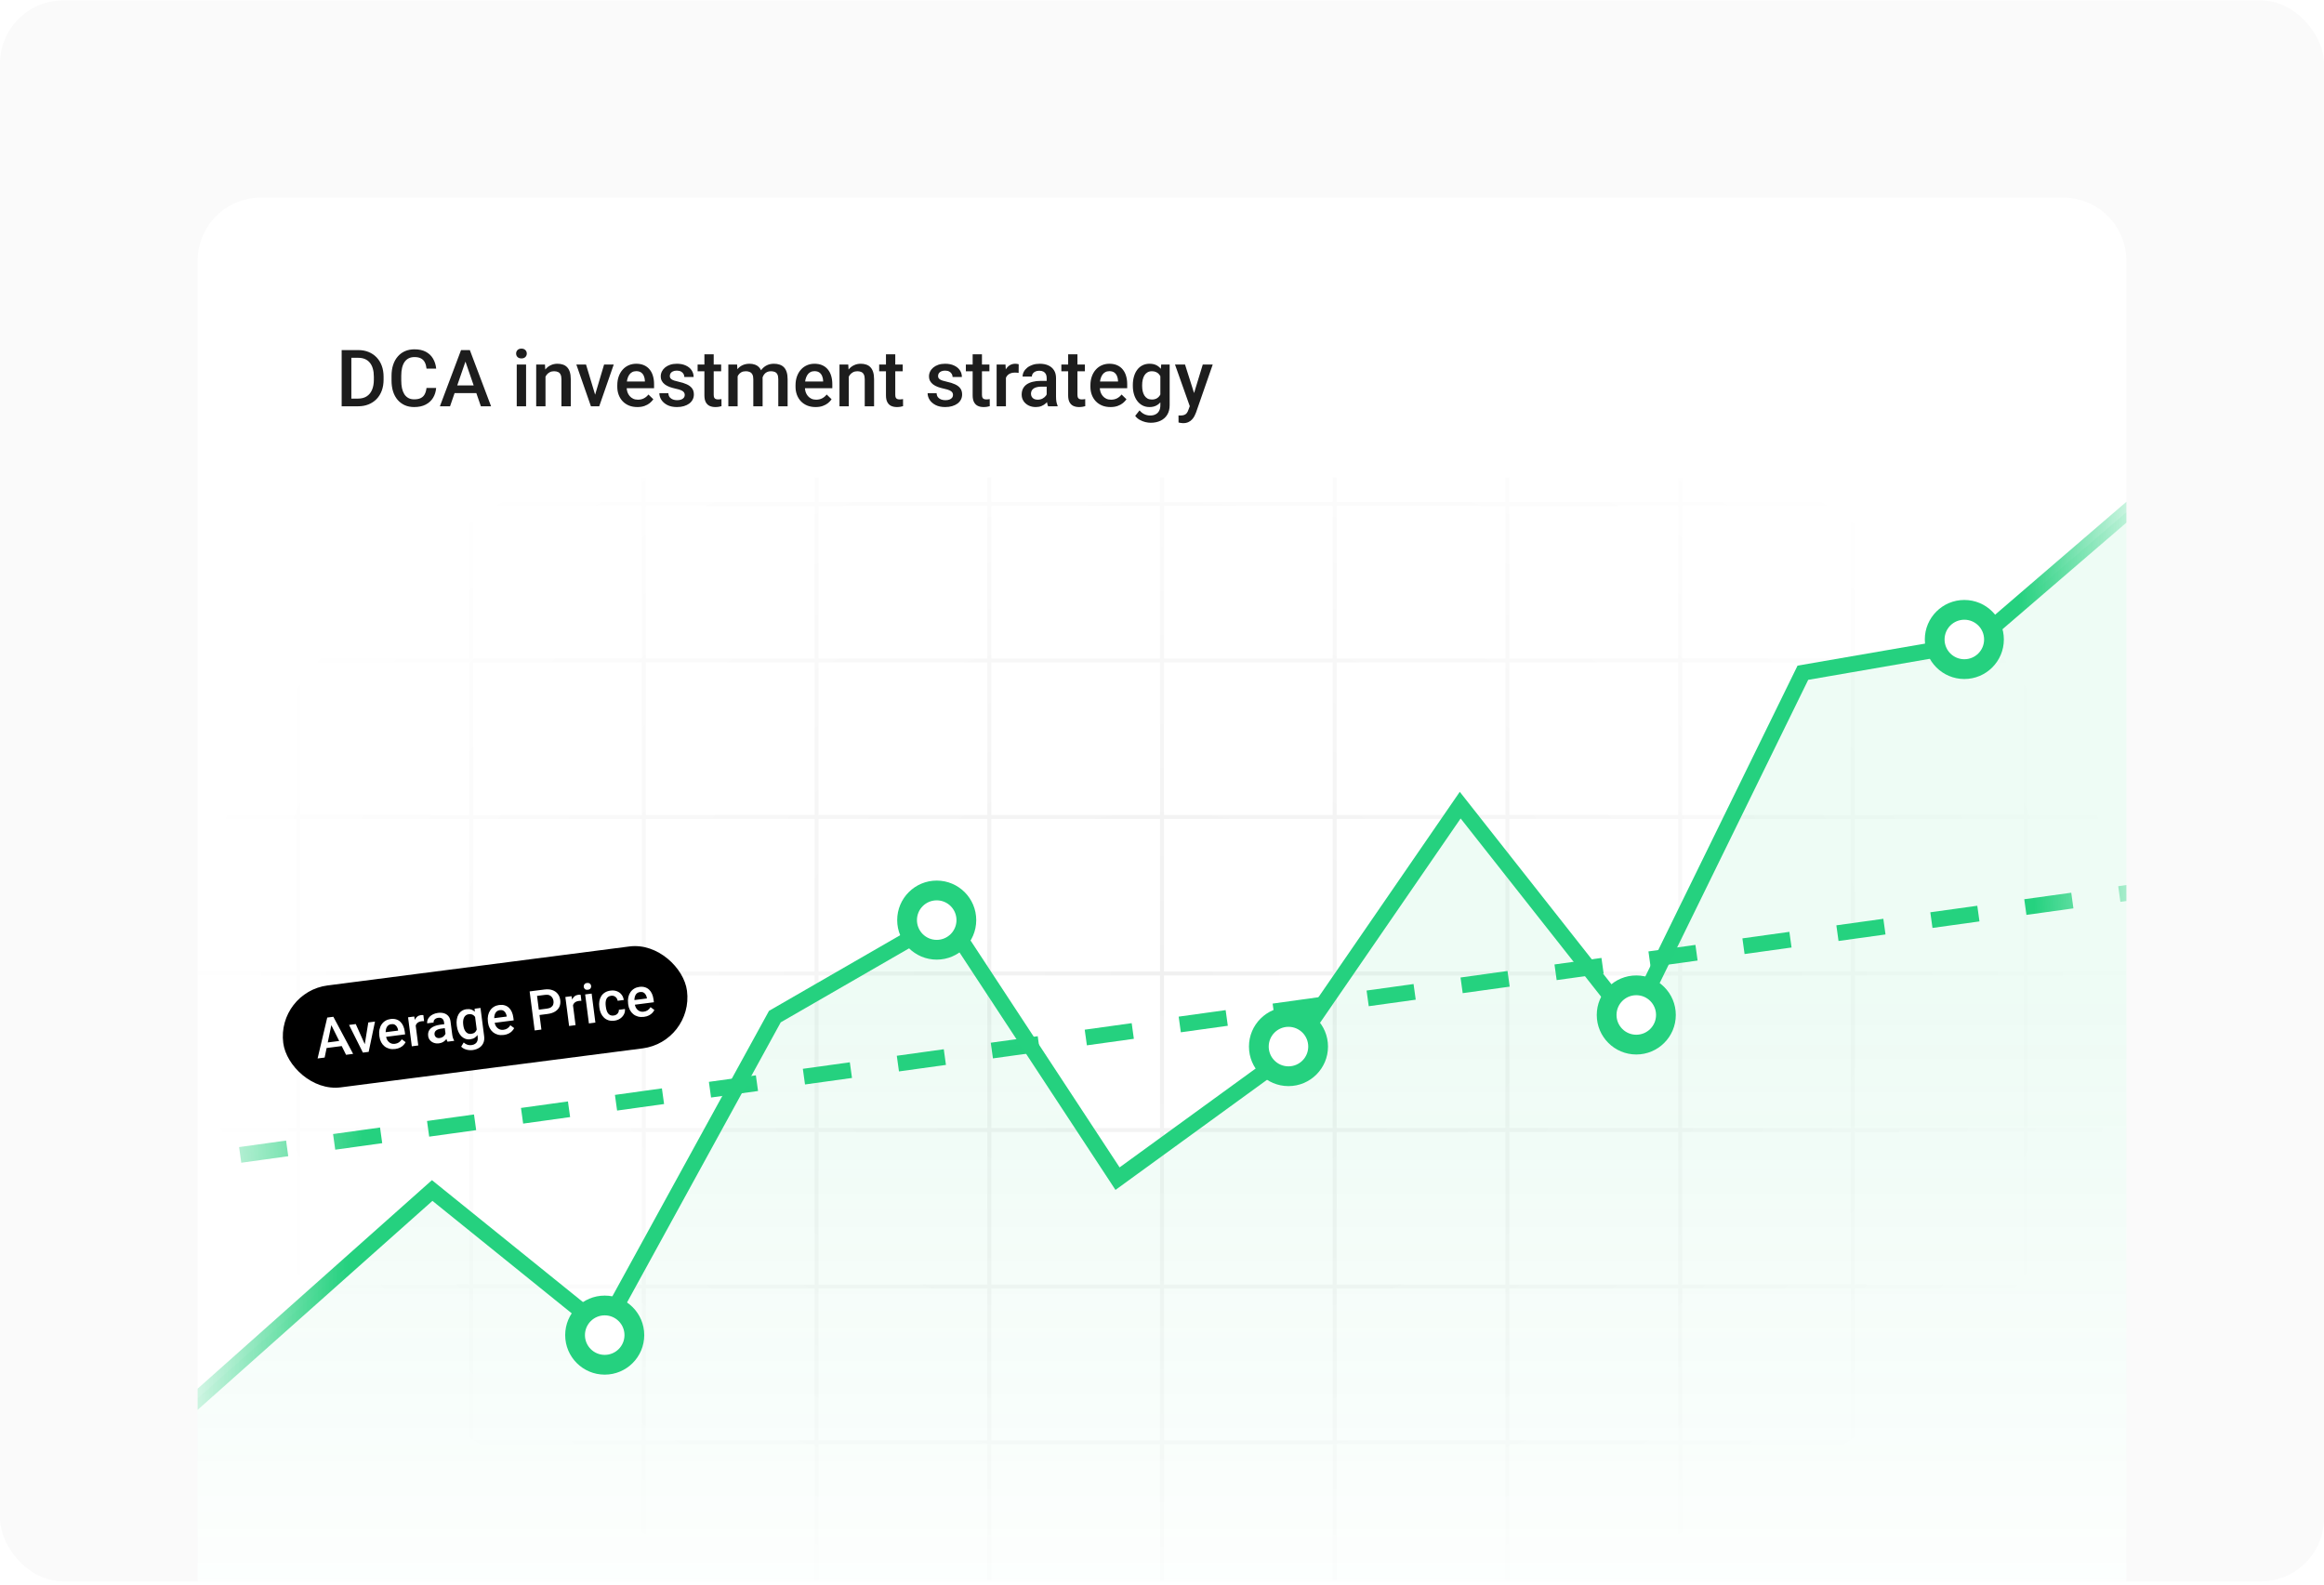 <svg width="588" height="401" viewBox="0 0 588 401" fill="none" xmlns="http://www.w3.org/2000/svg">
<g clip-path="url(#clip0_447_32665)">
<rect y="0.104" width="588" height="400" rx="16" fill="#1D1D1D" fill-opacity="0.02"/>
<g filter="url(#filter0_d_447_32665)">
<path d="M50 66C50 57.163 57.163 50 66 50H522C530.837 50 538 57.163 538 66V400H50V66Z" fill="white"/>
</g>
<g clip-path="url(#clip1_447_32665)">
<g clip-path="url(#clip2_447_32665)">
<path fill-rule="evenodd" clip-rule="evenodd" d="M75.5 440C75.224 440 75 439.776 75 439.5V403.4H4.5C4.224 403.4 4 403.177 4 402.9C4 402.624 4.224 402.4 4.5 402.4H75V365.4H4.5C4.224 365.4 4 365.177 4 364.9C4 364.624 4.224 364.4 4.5 364.4H75V326H4.5C4.224 326 4 325.776 4 325.5C4 325.224 4.224 325 4.5 325H75L75 286.4H4.5C4.224 286.4 4 286.177 4 285.9C4 285.624 4.224 285.4 4.5 285.4H75V246.8H4.5C4.224 246.8 4 246.576 4 246.3C4 246.024 4.224 245.8 4.5 245.8H75V207.2H4.5C4.224 207.2 4 206.976 4 206.7C4 206.424 4.224 206.2 4.5 206.2H75V167.6H4.5C4.224 167.6 4 167.376 4 167.1C4 166.823 4.224 166.6 4.5 166.6H75V128H4.5C4.224 128 4 127.776 4 127.5C4 127.224 4.224 127 4.5 127H75L75 1.5C75 1.224 75.224 1 75.5 1C75.776 1 76 1.224 76 1.5L76 127H118.699L118.699 1.5C118.699 1.224 118.923 1 119.199 1C119.475 1 119.699 1.224 119.699 1.5L119.699 127H162.4V1.5C162.4 1.224 162.624 1 162.9 1C163.177 1 163.4 1.224 163.4 1.5V127H206.1V1.5C206.1 1.224 206.323 1 206.6 1C206.876 1 207.1 1.224 207.1 1.5V127H249.801V1.5C249.801 1.224 250.025 1 250.301 1C250.577 1 250.801 1.224 250.801 1.5V127H293.5V1.5C293.5 1.224 293.724 1 294 1C294.276 1 294.5 1.224 294.5 1.5V127H337.199V1.5C337.199 1.224 337.423 1 337.699 1C337.975 1 338.199 1.224 338.199 1.5V127H380.9V1.5C380.9 1.224 381.124 1 381.4 1C381.677 1 381.9 1.224 381.9 1.5V127H424.6V1.5C424.6 1.224 424.823 1 425.1 1C425.376 1 425.6 1.224 425.6 1.5V127H468.301V1.5C468.301 1.224 468.525 1 468.801 1C469.077 1 469.301 1.224 469.301 1.5V127H512V1.5C512 1.224 512.224 1 512.5 1C512.776 1 513 1.224 513 1.5V127H583.5C583.776 127 584 127.224 584 127.5C584 127.776 583.776 128 583.5 128H513V166.6H583.5C583.776 166.6 584 166.823 584 167.1C584 167.376 583.776 167.6 583.5 167.6H513V206.2H583.5C583.776 206.2 584 206.424 584 206.7C584 206.976 583.776 207.2 583.5 207.2H513V245.8H583.5C583.776 245.8 584 246.024 584 246.3C584 246.576 583.776 246.8 583.5 246.8H513V285.4H583.5C583.776 285.4 584 285.624 584 285.9C584 286.177 583.776 286.4 583.5 286.4H513V325H583.5C583.776 325 584 325.224 584 325.5C584 325.776 583.776 326 583.5 326H513V364.4H583.5C583.776 364.4 584 364.624 584 364.9C584 365.177 583.776 365.4 583.5 365.4H513V402.4H583.5C583.776 402.4 584 402.624 584 402.9C584 403.177 583.776 403.4 583.5 403.4H513V439.5C513 439.776 512.776 440 512.5 440C512.224 440 512 439.776 512 439.5V403.4H469.301V439.5C469.301 439.776 469.077 440 468.801 440C468.525 440 468.301 439.776 468.301 439.5V403.4H425.6V439.5C425.6 439.776 425.376 440 425.1 440C424.823 440 424.6 439.776 424.6 439.5V403.4H381.9V439.5C381.9 439.776 381.677 440 381.4 440C381.124 440 380.9 439.776 380.9 439.5V403.4H338.199V439.5C338.199 439.776 337.975 440 337.699 440C337.423 440 337.199 439.776 337.199 439.5V403.4H294.5V439.5C294.5 439.776 294.276 440 294 440C293.724 440 293.5 439.776 293.5 439.5V403.4H250.801V439.5C250.801 439.776 250.577 440 250.301 440C250.025 440 249.801 439.776 249.801 439.5V403.4H207.1V439.5C207.1 439.776 206.876 440 206.6 440C206.323 440 206.1 439.776 206.1 439.5V403.4H163.4V439.5C163.4 439.776 163.177 440 162.9 440C162.624 440 162.4 439.776 162.4 439.5V403.4H119.699V439.5C119.699 439.776 119.475 440 119.199 440C118.923 440 118.699 439.776 118.699 439.5V403.4H76V439.5C76 439.776 75.776 440 75.5 440ZM76 402.4H118.699V365.4H76V402.4ZM119.699 402.4H162.4V365.4H119.699V402.4ZM163.4 402.4H206.1V365.4H163.4V402.4ZM207.1 402.4H249.801V365.4H207.1V402.4ZM250.801 402.4H293.5V365.4H250.801V402.4ZM294.5 402.4H337.199V365.4H294.5V402.4ZM338.199 402.4H380.9V365.4H338.199V402.4ZM381.9 402.4H424.6V365.4H381.9V402.4ZM425.6 402.4H468.301V365.4H425.6V402.4ZM469.301 402.4H512V365.4H469.301V402.4ZM512 326V364.4H469.301V326H512ZM468.301 326V364.4H425.6V326H468.301ZM424.6 326V364.4H381.9V326H424.6ZM380.9 326V364.4H338.199V326H380.9ZM337.199 326V364.4H294.5V326H337.199ZM293.5 326V364.4H250.801V326H293.5ZM249.801 326V364.4H207.1V326H249.801ZM206.1 326V364.4H163.4V326H206.1ZM162.4 326V364.4H119.699V326H162.4ZM118.699 326V364.4H76V326H118.699ZM76 325H118.699L118.699 286.4H76L76 325ZM119.699 325H162.4V286.4H119.699L119.699 325ZM163.4 325H206.1V286.4H163.4V325ZM207.1 325H249.801V286.4H207.1V325ZM250.801 325H293.5V286.4H250.801V325ZM294.5 325H337.199V286.4H294.5V325ZM338.199 325H380.9V286.4H338.199V325ZM381.9 325H424.6V286.4H381.9V325ZM425.6 325H468.301V286.4H425.6V325ZM469.301 325H512V286.4H469.301V325ZM512 246.8V285.4H469.301V246.8H512ZM468.301 246.8V285.4H425.6V246.8H468.301ZM424.6 246.8V285.4H381.9V246.8H424.6ZM380.9 246.8V285.4H338.199V246.8H380.9ZM337.199 246.8V285.4H294.5V246.8H337.199ZM293.5 246.8V285.4H250.801V246.8H293.5ZM249.801 246.8V285.4H207.1V246.8H249.801ZM206.1 246.8V285.4H163.4V246.8H206.1ZM162.4 246.8V285.4H119.699V246.8H162.4ZM118.699 246.8V285.4H76V246.8H118.699ZM76 245.8H118.699V207.2H76V245.8ZM119.699 245.8H162.4V207.2H119.699V245.8ZM163.4 245.8H206.1V207.2H163.4V245.8ZM207.1 245.8H249.801V207.2H207.1V245.8ZM250.801 245.8H293.5V207.2H250.801V245.8ZM294.5 245.8H337.199V207.2H294.5V245.8ZM338.199 245.8H380.9V207.2H338.199V245.8ZM381.9 245.8H424.6V207.2H381.9V245.8ZM425.6 245.8H468.301V207.2H425.6V245.8ZM469.301 245.8H512V207.2H469.301V245.8ZM512 167.6V206.2H469.301V167.6H512ZM468.301 167.6V206.2H425.6V167.6H468.301ZM424.6 167.6V206.2H381.9V167.6H424.6ZM380.9 167.6V206.2H338.199V167.6H380.9ZM337.199 167.6V206.2H294.5V167.6H337.199ZM293.5 167.6V206.2H250.801V167.6H293.5ZM249.801 167.6V206.2H207.1V167.6H249.801ZM206.1 167.6V206.2H163.4V167.6H206.1ZM162.4 167.6V206.2H119.699V167.6H162.4ZM118.699 167.6V206.2H76V167.6H118.699ZM76 166.6H118.699V128H76V166.6ZM119.699 166.6H162.4V128H119.699V166.6ZM163.4 166.6H206.1V128H163.4V166.6ZM207.1 166.6H249.801V128H207.1V166.6ZM250.801 166.6H293.5V128H250.801V166.6ZM294.5 166.6H337.199V128H294.5V166.6ZM338.199 166.6H380.9V128H338.199V166.6ZM381.9 166.6H424.6V128H381.9V166.6ZM425.6 166.6H468.301V128H425.6V166.6ZM469.301 166.6H512V128H469.301V166.6Z" fill="url(#paint0_radial_447_32665)"/>
</g>
<path d="M37 295.5L552 224" stroke="url(#paint1_linear_447_32665)" stroke-width="4" stroke-dasharray="12 12"/>
<path d="M109.349 301.207L38.5 364V400H548V121L499.499 162.707L456.149 170.207L412.799 258.707L369.449 203.707L326.099 266.707L282.749 298.207L239.399 232.207L196.049 257.207L152.699 336.207L109.349 301.207Z" fill="url(#paint2_linear_447_32665)"/>
<path d="M33.5 368.707L109.35 301.207L152.7 336.207L196.05 257.207L239.4 232.207L282.75 298.207L326.1 266.707L369.45 203.707L412.8 258.707L456.15 170.207L499.5 162.707L548 121" stroke="url(#paint3_linear_447_32665)" stroke-width="4"/>
<circle cx="153" cy="337.793" r="10" fill="#25D17F"/>
<circle cx="153" cy="337.793" r="5" fill="white"/>
<circle cx="237" cy="232.793" r="10" fill="#25D17F"/>
<circle cx="237" cy="232.793" r="5" fill="white"/>
<circle cx="326" cy="264.793" r="10" fill="#25D17F"/>
<circle cx="326" cy="264.793" r="5" fill="white"/>
<circle cx="414" cy="256.793" r="10" fill="#25D17F"/>
<circle cx="414" cy="256.793" r="5" fill="white"/>
<circle cx="497" cy="161.793" r="10" fill="#25D17F"/>
<circle cx="497" cy="161.793" r="5" fill="white"/>
<rect x="70" y="250.987" width="103" height="26" rx="13" transform="rotate(-7.36 70 250.987)" fill="black"/>
<path d="M83.983 258.632L82.139 267.569L80.356 267.799L82.796 257.448L83.935 257.301L83.983 258.632ZM87.556 266.869L83.495 258.695L83.196 257.397L84.342 257.249L89.346 266.638L87.556 266.869ZM86.941 263.227L87.115 264.576L81.746 265.27L81.571 263.92L86.941 263.227ZM92.168 264.957L93.185 258.684L94.879 258.466L93.278 266.13L92.22 266.267L92.168 264.957ZM90.012 259.094L92.626 264.926L92.878 266.182L91.82 266.319L88.31 259.314L90.012 259.094ZM99.994 265.401C99.451 265.471 98.95 265.446 98.488 265.326C98.031 265.202 97.628 264.999 97.279 264.717C96.935 264.436 96.653 264.088 96.435 263.675C96.216 263.263 96.074 262.805 96.009 262.304L95.974 262.032C95.9 261.458 95.917 260.928 96.024 260.441C96.131 259.954 96.312 259.526 96.568 259.157C96.823 258.784 97.143 258.483 97.527 258.255C97.911 258.026 98.34 257.881 98.814 257.819C99.339 257.752 99.809 257.781 100.225 257.906C100.641 258.032 100.998 258.238 101.298 258.526C101.601 258.808 101.844 259.161 102.027 259.583C102.215 260.004 102.343 260.479 102.411 261.008L102.501 261.706L96.833 262.438L96.682 261.266L100.736 260.742L100.719 260.613C100.672 260.32 100.578 260.052 100.436 259.809C100.299 259.565 100.112 259.377 99.874 259.247C99.637 259.117 99.338 259.075 98.976 259.122C98.705 259.157 98.471 259.247 98.273 259.392C98.08 259.532 97.927 259.719 97.815 259.954C97.703 260.189 97.628 260.465 97.591 260.783C97.558 261.095 97.566 261.441 97.615 261.82L97.65 262.092C97.692 262.413 97.773 262.705 97.894 262.97C98.02 263.229 98.182 263.45 98.38 263.631C98.578 263.812 98.806 263.946 99.066 264.032C99.324 264.113 99.609 264.134 99.921 264.094C100.315 264.043 100.655 263.918 100.942 263.721C101.228 263.523 101.466 263.264 101.655 262.946L102.624 263.669C102.495 263.92 102.318 264.168 102.092 264.413C101.866 264.653 101.578 264.863 101.229 265.041C100.885 265.219 100.473 265.339 99.994 265.401ZM105.06 258.57L105.827 264.509L104.193 264.72L103.246 257.385L104.805 257.184L105.06 258.57ZM107.117 256.837L107.3 258.357C107.198 258.352 107.088 258.352 106.969 258.358C106.855 258.364 106.742 258.374 106.629 258.389C106.348 258.425 106.107 258.497 105.905 258.606C105.703 258.71 105.539 258.846 105.414 259.014C105.292 259.177 105.206 259.367 105.156 259.585C105.106 259.803 105.091 260.041 105.111 260.301L104.742 260.376C104.682 259.915 104.672 259.482 104.712 259.077C104.751 258.672 104.842 258.309 104.985 257.987C105.131 257.665 105.332 257.403 105.586 257.2C105.844 256.996 106.157 256.871 106.523 256.824C106.622 256.811 106.73 256.806 106.845 256.81C106.965 256.813 107.056 256.822 107.117 256.837ZM112.796 262.113L112.344 258.615C112.311 258.353 112.234 258.133 112.114 257.956C111.995 257.778 111.831 257.65 111.624 257.571C111.42 257.492 111.174 257.471 110.885 257.508C110.618 257.542 110.393 257.617 110.211 257.733C110.028 257.848 109.892 257.99 109.804 258.158C109.715 258.325 109.683 258.506 109.709 258.701L108.081 258.911C108.044 258.622 108.078 258.332 108.183 258.043C108.288 257.754 108.46 257.486 108.7 257.239C108.939 256.992 109.236 256.783 109.591 256.614C109.946 256.444 110.353 256.329 110.814 256.269C111.366 256.198 111.866 256.228 112.315 256.358C112.768 256.488 113.141 256.725 113.434 257.068C113.73 257.407 113.914 257.856 113.987 258.417L114.408 261.678C114.451 262.012 114.513 262.31 114.592 262.571C114.676 262.826 114.775 263.046 114.891 263.228L114.905 263.337L113.23 263.553C113.131 263.387 113.041 263.171 112.961 262.906C112.884 262.635 112.83 262.371 112.796 262.113ZM112.647 259.093L112.791 260.101L111.618 260.253C111.316 260.292 111.053 260.356 110.83 260.444C110.606 260.528 110.425 260.635 110.285 260.763C110.145 260.891 110.047 261.037 109.99 261.201C109.933 261.364 109.917 261.543 109.942 261.738C109.967 261.932 110.036 262.105 110.147 262.256C110.258 262.402 110.405 262.51 110.589 262.578C110.776 262.645 110.995 262.663 111.243 262.631C111.578 262.588 111.861 262.482 112.092 262.315C112.327 262.142 112.504 261.947 112.623 261.729C112.741 261.507 112.793 261.305 112.779 261.123L113.401 261.78C113.371 261.973 113.304 262.183 113.2 262.413C113.097 262.642 112.951 262.868 112.764 263.09C112.58 263.306 112.35 263.495 112.072 263.655C111.798 263.814 111.472 263.918 111.092 263.967C110.613 264.029 110.173 263.989 109.774 263.848C109.374 263.702 109.046 263.48 108.792 263.182C108.537 262.88 108.382 262.52 108.329 262.105C108.278 261.716 108.306 261.363 108.412 261.046C108.522 260.724 108.707 260.443 108.965 260.203C109.228 259.962 109.561 259.763 109.963 259.605C110.365 259.443 110.833 259.327 111.366 259.259L112.647 259.093ZM120.086 255.21L121.571 255.018L122.492 262.15C122.577 262.81 122.51 263.388 122.289 263.886C122.068 264.383 121.723 264.784 121.252 265.088C120.782 265.397 120.217 265.594 119.557 265.679C119.277 265.715 118.959 265.715 118.605 265.678C118.256 265.64 117.909 265.552 117.565 265.413C117.226 265.277 116.931 265.079 116.681 264.817L117.323 263.755C117.626 264.033 117.944 264.224 118.279 264.328C118.614 264.432 118.956 264.461 119.304 264.416C119.679 264.368 119.989 264.256 120.233 264.082C120.482 263.912 120.662 263.685 120.772 263.399C120.882 263.114 120.912 262.779 120.863 262.395L120.152 256.89L120.086 255.21ZM115.587 259.602L115.569 259.46C115.497 258.904 115.5 258.389 115.576 257.915C115.652 257.437 115.796 257.016 116.006 256.653C116.216 256.286 116.49 255.991 116.829 255.768C117.167 255.541 117.565 255.397 118.021 255.339C118.496 255.277 118.911 255.311 119.268 255.439C119.629 255.567 119.943 255.777 120.211 256.069C120.478 256.356 120.703 256.713 120.887 257.14C121.075 257.561 121.235 258.037 121.368 258.566L121.426 259.021C121.435 259.552 121.398 260.044 121.314 260.496C121.229 260.948 121.093 261.347 120.903 261.694C120.713 262.04 120.46 262.321 120.143 262.536C119.831 262.751 119.447 262.888 118.99 262.947C118.543 263.005 118.126 262.964 117.741 262.826C117.36 262.687 117.019 262.466 116.718 262.165C116.422 261.863 116.177 261.495 115.983 261.061C115.788 260.622 115.656 260.136 115.587 259.602ZM117.203 259.249L117.221 259.391C117.264 259.726 117.336 260.034 117.437 260.315C117.542 260.595 117.677 260.837 117.841 261.041C118.009 261.24 118.208 261.389 118.436 261.488C118.669 261.582 118.932 261.61 119.226 261.572C119.61 261.523 119.914 261.401 120.137 261.207C120.365 261.012 120.526 260.768 120.622 260.475C120.721 260.178 120.776 259.854 120.785 259.503L120.627 258.276C120.565 258.013 120.477 257.772 120.361 257.552C120.25 257.332 120.113 257.145 119.951 256.992C119.788 256.833 119.594 256.721 119.37 256.653C119.144 256.581 118.887 256.564 118.598 256.601C118.304 256.639 118.057 256.735 117.856 256.89C117.656 257.045 117.5 257.242 117.388 257.481C117.281 257.72 117.213 257.991 117.183 258.294C117.153 258.596 117.16 258.915 117.203 259.249ZM127.465 261.852C126.922 261.922 126.421 261.898 125.959 261.778C125.502 261.653 125.099 261.45 124.75 261.169C124.406 260.887 124.125 260.54 123.906 260.127C123.687 259.714 123.545 259.257 123.48 258.755L123.445 258.484C123.371 257.91 123.388 257.379 123.495 256.892C123.602 256.405 123.783 255.977 124.039 255.609C124.294 255.236 124.614 254.935 124.998 254.706C125.382 254.477 125.811 254.332 126.286 254.271C126.81 254.203 127.28 254.232 127.696 254.358C128.112 254.483 128.469 254.69 128.769 254.977C129.072 255.26 129.315 255.612 129.498 256.034C129.686 256.456 129.814 256.931 129.882 257.46L129.972 258.158L124.304 258.89L124.153 257.717L128.207 257.193L128.19 257.065C128.143 256.772 128.049 256.504 127.907 256.26C127.77 256.016 127.583 255.829 127.345 255.699C127.108 255.569 126.808 255.527 126.447 255.574C126.176 255.609 125.941 255.699 125.744 255.844C125.551 255.983 125.398 256.171 125.286 256.406C125.174 256.641 125.099 256.917 125.062 257.234C125.029 257.547 125.037 257.892 125.086 258.272L125.121 258.543C125.163 258.864 125.244 259.157 125.365 259.422C125.491 259.681 125.653 259.901 125.851 260.083C126.049 260.264 126.277 260.397 126.537 260.483C126.795 260.565 127.08 260.585 127.392 260.545C127.786 260.494 128.126 260.37 128.413 260.172C128.699 259.974 128.937 259.716 129.126 259.398L130.095 260.12C129.966 260.371 129.789 260.619 129.563 260.864C129.337 261.105 129.049 261.315 128.7 261.493C128.356 261.671 127.944 261.79 127.465 261.852ZM138.551 256.54L135.982 256.872L135.808 255.522L138.377 255.191C138.824 255.133 139.177 255.014 139.434 254.834C139.691 254.653 139.866 254.428 139.96 254.159C140.058 253.884 140.085 253.582 140.043 253.252C140.003 252.94 139.899 252.657 139.733 252.403C139.571 252.144 139.341 251.948 139.044 251.817C138.747 251.685 138.374 251.648 137.927 251.706L135.879 251.97L136.979 260.486L135.278 260.705L134.003 250.834L137.752 250.35C138.516 250.251 139.182 250.303 139.75 250.505C140.322 250.703 140.779 251.02 141.121 251.459C141.462 251.893 141.671 252.412 141.749 253.018C141.832 253.655 141.762 254.22 141.541 254.713C141.32 255.206 140.956 255.609 140.45 255.922C139.948 256.235 139.315 256.441 138.551 256.54ZM144.856 253.43L145.623 259.369L143.989 259.58L143.042 252.245L144.601 252.043L144.856 253.43ZM146.914 251.696L147.096 253.217C146.995 253.211 146.884 253.212 146.766 253.218C146.651 253.223 146.538 253.234 146.425 253.248C146.145 253.284 145.904 253.357 145.702 253.466C145.499 253.57 145.335 253.706 145.21 253.874C145.088 254.036 145.003 254.227 144.953 254.445C144.903 254.662 144.888 254.901 144.907 255.16L144.538 255.236C144.478 254.775 144.468 254.342 144.508 253.937C144.548 253.532 144.639 253.169 144.781 252.847C144.928 252.525 145.128 252.262 145.382 252.059C145.641 251.856 145.953 251.731 146.319 251.683C146.419 251.67 146.526 251.666 146.641 251.669C146.761 251.672 146.852 251.681 146.914 251.696ZM149.693 251.385L150.64 258.721L149 258.933L148.052 251.597L149.693 251.385ZM147.695 249.686C147.663 249.437 147.718 249.221 147.859 249.037C148.005 248.849 148.225 248.735 148.518 248.697C148.808 248.66 149.047 248.714 149.236 248.86C149.424 249.001 149.534 249.196 149.566 249.444C149.598 249.688 149.54 249.903 149.394 250.087C149.248 250.271 149.03 250.382 148.741 250.419C148.447 250.457 148.206 250.406 148.018 250.265C147.834 250.123 147.726 249.93 147.695 249.686ZM155.276 256.937C155.543 256.902 155.776 256.819 155.975 256.688C156.177 256.551 156.332 256.38 156.439 256.173C156.55 255.966 156.596 255.737 156.578 255.486L158.117 255.288C158.169 255.763 158.084 256.213 157.863 256.637C157.642 257.061 157.323 257.417 156.905 257.705C156.487 257.989 156.007 258.166 155.464 258.236C154.904 258.308 154.404 258.276 153.963 258.14C153.522 257.999 153.142 257.777 152.823 257.474C152.503 257.171 152.245 256.807 152.047 256.382C151.855 255.956 151.726 255.491 151.66 254.984L151.63 254.747C151.564 254.241 151.571 253.758 151.649 253.297C151.731 252.832 151.888 252.411 152.12 252.037C152.352 251.662 152.664 251.353 153.055 251.11C153.446 250.862 153.919 250.702 154.475 250.63C155.063 250.554 155.593 250.605 156.066 250.783C156.539 250.956 156.929 251.234 157.236 251.617C157.547 251.995 157.742 252.457 157.821 253.003L156.282 253.202C156.234 252.932 156.135 252.697 155.984 252.496C155.838 252.29 155.648 252.135 155.414 252.032C155.185 251.928 154.921 251.896 154.623 251.934C154.293 251.977 154.028 252.08 153.829 252.243C153.629 252.403 153.483 252.605 153.39 252.852C153.298 253.093 153.243 253.36 153.225 253.652C153.212 253.938 153.224 254.233 153.263 254.536L153.294 254.773C153.333 255.076 153.396 255.367 153.483 255.645C153.569 255.923 153.688 256.168 153.839 256.378C153.994 256.583 154.189 256.739 154.424 256.847C154.657 256.95 154.942 256.98 155.276 256.937ZM162.936 257.271C162.393 257.341 161.891 257.316 161.43 257.196C160.973 257.072 160.57 256.869 160.221 256.587C159.877 256.306 159.595 255.958 159.377 255.545C159.158 255.132 159.016 254.675 158.951 254.174L158.916 253.902C158.842 253.328 158.859 252.798 158.966 252.311C159.073 251.823 159.254 251.396 159.51 251.027C159.765 250.654 160.085 250.353 160.469 250.124C160.853 249.896 161.282 249.751 161.756 249.689C162.281 249.622 162.751 249.65 163.167 249.776C163.583 249.901 163.94 250.108 164.239 250.396C164.542 250.678 164.786 251.03 164.969 251.453C165.156 251.874 165.284 252.349 165.353 252.878L165.443 253.576L159.775 254.308L159.624 253.135L163.678 252.612L163.661 252.483C163.614 252.19 163.52 251.922 163.378 251.679C163.241 251.434 163.054 251.247 162.816 251.117C162.579 250.987 162.279 250.945 161.918 250.992C161.647 251.027 161.412 251.117 161.215 251.262C161.022 251.402 160.869 251.589 160.757 251.824C160.645 252.059 160.57 252.335 160.533 252.653C160.5 252.965 160.508 253.311 160.557 253.69L160.592 253.962C160.633 254.282 160.715 254.575 160.836 254.84C160.962 255.099 161.124 255.32 161.322 255.501C161.52 255.682 161.748 255.816 162.008 255.902C162.266 255.983 162.551 256.004 162.863 255.963C163.257 255.913 163.597 255.788 163.883 255.59C164.17 255.393 164.408 255.134 164.597 254.816L165.566 255.539C165.437 255.79 165.26 256.038 165.034 256.283C164.808 256.523 164.52 256.733 164.171 256.911C163.827 257.089 163.415 257.209 162.936 257.271Z" fill="white"/>
</g>
<path d="M90.576 102.793H87.539L87.559 100.85H90.576C91.455 100.85 92.191 100.658 92.783 100.273C93.382 99.889 93.831 99.339 94.131 98.623C94.437 97.907 94.59 97.054 94.59 96.064V95.293C94.59 94.525 94.502 93.844 94.326 93.252C94.157 92.659 93.903 92.162 93.564 91.758C93.232 91.354 92.822 91.048 92.334 90.84C91.852 90.632 91.296 90.527 90.664 90.527H87.481V88.574H90.664C91.608 88.574 92.471 88.734 93.252 89.053C94.033 89.365 94.707 89.818 95.273 90.41C95.846 91.003 96.286 91.712 96.592 92.539C96.898 93.366 97.051 94.29 97.051 95.312V96.064C97.051 97.087 96.898 98.011 96.592 98.838C96.286 99.665 95.846 100.374 95.273 100.967C94.701 101.553 94.017 102.005 93.223 102.324C92.435 102.637 91.553 102.793 90.576 102.793ZM88.897 88.574V102.793H86.445V88.574H88.897ZM107.91 98.164H110.352C110.273 99.095 110.013 99.925 109.57 100.654C109.128 101.377 108.506 101.947 107.705 102.363C106.904 102.78 105.931 102.988 104.785 102.988C103.906 102.988 103.115 102.832 102.412 102.52C101.709 102.201 101.107 101.751 100.605 101.172C100.104 100.586 99.72 99.88 99.453 99.053C99.193 98.226 99.062 97.301 99.062 96.279V95.098C99.062 94.076 99.196 93.151 99.463 92.324C99.736 91.497 100.127 90.791 100.635 90.205C101.143 89.613 101.751 89.16 102.461 88.848C103.177 88.535 103.981 88.379 104.873 88.379C106.006 88.379 106.963 88.587 107.744 89.004C108.525 89.421 109.131 89.997 109.561 90.732C109.997 91.468 110.264 92.311 110.361 93.262H107.92C107.855 92.65 107.712 92.126 107.49 91.689C107.275 91.253 106.956 90.921 106.533 90.693C106.11 90.459 105.557 90.342 104.873 90.342C104.313 90.342 103.825 90.446 103.408 90.654C102.992 90.863 102.643 91.169 102.363 91.572C102.083 91.976 101.872 92.474 101.729 93.066C101.592 93.652 101.523 94.323 101.523 95.078V96.279C101.523 96.995 101.585 97.647 101.709 98.232C101.839 98.812 102.035 99.31 102.295 99.727C102.562 100.143 102.9 100.465 103.311 100.693C103.721 100.921 104.212 101.035 104.785 101.035C105.482 101.035 106.045 100.924 106.475 100.703C106.911 100.482 107.24 100.16 107.461 99.736C107.689 99.307 107.839 98.783 107.91 98.164ZM118.115 90.469L113.867 102.793H111.299L116.65 88.574H118.291L118.115 90.469ZM121.67 102.793L117.412 90.469L117.227 88.574H118.877L124.248 102.793H121.67ZM121.465 97.519V99.463H113.73V97.519H121.465ZM133.105 92.227V102.793H130.742V92.227H133.105ZM130.586 89.453C130.586 89.095 130.703 88.799 130.938 88.564C131.178 88.324 131.51 88.203 131.934 88.203C132.35 88.203 132.679 88.324 132.92 88.564C133.161 88.799 133.281 89.095 133.281 89.453C133.281 89.805 133.161 90.098 132.92 90.332C132.679 90.566 132.35 90.684 131.934 90.684C131.51 90.684 131.178 90.566 130.938 90.332C130.703 90.098 130.586 89.805 130.586 89.453ZM138.018 94.482V102.793H135.664V92.227H137.881L138.018 94.482ZM137.598 97.119L136.836 97.109C136.842 96.361 136.947 95.674 137.148 95.049C137.357 94.424 137.643 93.887 138.008 93.438C138.379 92.988 138.822 92.643 139.336 92.402C139.85 92.155 140.423 92.031 141.055 92.031C141.562 92.031 142.021 92.103 142.432 92.246C142.848 92.383 143.203 92.607 143.496 92.92C143.796 93.232 144.023 93.639 144.18 94.141C144.336 94.635 144.414 95.244 144.414 95.967V102.793H142.051V95.957C142.051 95.449 141.976 95.049 141.826 94.756C141.683 94.456 141.471 94.245 141.191 94.121C140.918 93.991 140.576 93.926 140.166 93.926C139.762 93.926 139.401 94.01 139.082 94.18C138.763 94.349 138.493 94.58 138.271 94.873C138.057 95.166 137.891 95.505 137.773 95.889C137.656 96.273 137.598 96.683 137.598 97.119ZM150.254 100.928L152.842 92.227H155.283L151.611 102.793H150.088L150.254 100.928ZM148.271 92.227L150.908 100.967L151.035 102.793H149.512L145.82 92.227H148.271ZM161.26 102.988C160.479 102.988 159.772 102.861 159.141 102.607C158.516 102.347 157.982 101.986 157.539 101.523C157.103 101.061 156.768 100.518 156.533 99.893C156.299 99.268 156.182 98.594 156.182 97.871V97.481C156.182 96.654 156.302 95.905 156.543 95.234C156.784 94.564 157.119 93.991 157.549 93.516C157.979 93.034 158.486 92.666 159.072 92.412C159.658 92.158 160.293 92.031 160.977 92.031C161.732 92.031 162.393 92.158 162.959 92.412C163.525 92.666 163.994 93.024 164.365 93.486C164.743 93.942 165.023 94.486 165.205 95.117C165.394 95.749 165.488 96.445 165.488 97.207V98.213H157.324V96.523H163.164V96.338C163.151 95.915 163.066 95.518 162.91 95.147C162.76 94.775 162.529 94.476 162.217 94.248C161.904 94.02 161.488 93.906 160.967 93.906C160.576 93.906 160.228 93.991 159.922 94.16C159.622 94.323 159.372 94.561 159.17 94.873C158.968 95.186 158.812 95.563 158.701 96.006C158.597 96.442 158.545 96.934 158.545 97.481V97.871C158.545 98.333 158.607 98.763 158.73 99.16C158.861 99.551 159.049 99.893 159.297 100.186C159.544 100.479 159.844 100.71 160.195 100.879C160.547 101.042 160.947 101.123 161.396 101.123C161.963 101.123 162.467 101.009 162.91 100.781C163.353 100.553 163.737 100.231 164.062 99.814L165.303 101.016C165.075 101.348 164.779 101.667 164.414 101.973C164.049 102.272 163.604 102.516 163.076 102.705C162.555 102.894 161.95 102.988 161.26 102.988ZM173.252 99.932C173.252 99.697 173.193 99.486 173.076 99.297C172.959 99.102 172.734 98.926 172.402 98.769C172.077 98.613 171.595 98.47 170.957 98.34C170.397 98.216 169.883 98.07 169.414 97.9C168.952 97.725 168.555 97.513 168.223 97.266C167.891 97.018 167.633 96.725 167.451 96.387C167.269 96.048 167.178 95.658 167.178 95.215C167.178 94.785 167.272 94.378 167.461 93.994C167.65 93.61 167.92 93.272 168.271 92.978C168.623 92.686 169.049 92.454 169.551 92.285C170.059 92.116 170.625 92.031 171.25 92.031C172.135 92.031 172.894 92.181 173.525 92.481C174.163 92.773 174.652 93.174 174.99 93.682C175.329 94.183 175.498 94.749 175.498 95.381H173.145C173.145 95.101 173.073 94.841 172.93 94.6C172.793 94.352 172.585 94.154 172.305 94.004C172.025 93.848 171.673 93.769 171.25 93.769C170.846 93.769 170.511 93.835 170.244 93.965C169.984 94.088 169.788 94.251 169.658 94.453C169.535 94.655 169.473 94.876 169.473 95.117C169.473 95.293 169.505 95.453 169.57 95.596C169.642 95.732 169.759 95.859 169.922 95.977C170.085 96.087 170.306 96.191 170.586 96.289C170.872 96.387 171.23 96.481 171.66 96.572C172.467 96.742 173.161 96.96 173.74 97.227C174.326 97.487 174.775 97.826 175.088 98.242C175.4 98.652 175.557 99.173 175.557 99.805C175.557 100.273 175.456 100.703 175.254 101.094C175.059 101.478 174.772 101.813 174.395 102.1C174.017 102.38 173.564 102.598 173.037 102.754C172.516 102.91 171.93 102.988 171.279 102.988C170.322 102.988 169.512 102.819 168.848 102.48C168.184 102.135 167.679 101.696 167.334 101.162C166.995 100.622 166.826 100.062 166.826 99.482H169.102C169.128 99.919 169.248 100.267 169.463 100.527C169.684 100.781 169.958 100.967 170.283 101.084C170.615 101.195 170.957 101.25 171.309 101.25C171.732 101.25 172.087 101.195 172.373 101.084C172.66 100.967 172.878 100.811 173.027 100.615C173.177 100.413 173.252 100.186 173.252 99.932ZM182.461 92.227V93.945H176.504V92.227H182.461ZM178.223 89.639H180.576V99.873C180.576 100.199 180.622 100.449 180.713 100.625C180.811 100.794 180.944 100.908 181.113 100.967C181.283 101.025 181.481 101.055 181.709 101.055C181.872 101.055 182.028 101.045 182.178 101.025C182.327 101.006 182.448 100.986 182.539 100.967L182.549 102.764C182.354 102.822 182.126 102.874 181.865 102.92C181.611 102.965 181.318 102.988 180.986 102.988C180.446 102.988 179.967 102.894 179.551 102.705C179.134 102.51 178.809 102.194 178.574 101.758C178.34 101.322 178.223 100.742 178.223 100.02V89.639ZM186.631 94.375V102.793H184.277V92.227H186.494L186.631 94.375ZM186.25 97.119L185.449 97.109C185.449 96.38 185.54 95.706 185.723 95.088C185.905 94.469 186.172 93.932 186.523 93.477C186.875 93.014 187.311 92.659 187.832 92.412C188.359 92.158 188.968 92.031 189.658 92.031C190.14 92.031 190.579 92.103 190.977 92.246C191.38 92.383 191.729 92.601 192.021 92.9C192.321 93.2 192.549 93.584 192.705 94.053C192.868 94.522 192.949 95.088 192.949 95.752V102.793H190.596V95.957C190.596 95.443 190.518 95.039 190.361 94.746C190.212 94.453 189.993 94.245 189.707 94.121C189.427 93.991 189.092 93.926 188.701 93.926C188.258 93.926 187.881 94.01 187.568 94.18C187.262 94.349 187.012 94.58 186.816 94.873C186.621 95.166 186.478 95.505 186.387 95.889C186.296 96.273 186.25 96.683 186.25 97.119ZM192.803 96.494L191.699 96.738C191.699 96.1 191.787 95.498 191.963 94.932C192.145 94.359 192.409 93.857 192.754 93.428C193.105 92.992 193.538 92.65 194.053 92.402C194.567 92.155 195.156 92.031 195.82 92.031C196.361 92.031 196.842 92.106 197.266 92.256C197.695 92.399 198.06 92.627 198.359 92.939C198.659 93.252 198.887 93.659 199.043 94.16C199.199 94.655 199.277 95.254 199.277 95.957V102.793H196.914V95.947C196.914 95.413 196.836 95 196.68 94.707C196.53 94.414 196.315 94.212 196.035 94.102C195.755 93.984 195.42 93.926 195.029 93.926C194.665 93.926 194.342 93.994 194.062 94.131C193.789 94.261 193.558 94.447 193.369 94.688C193.18 94.922 193.037 95.192 192.939 95.498C192.848 95.804 192.803 96.136 192.803 96.494ZM206.357 102.988C205.576 102.988 204.87 102.861 204.238 102.607C203.613 102.347 203.079 101.986 202.637 101.523C202.201 101.061 201.865 100.518 201.631 99.893C201.396 99.268 201.279 98.594 201.279 97.871V97.481C201.279 96.654 201.4 95.905 201.641 95.234C201.882 94.564 202.217 93.991 202.646 93.516C203.076 93.034 203.584 92.666 204.17 92.412C204.756 92.158 205.391 92.031 206.074 92.031C206.829 92.031 207.49 92.158 208.057 92.412C208.623 92.666 209.092 93.024 209.463 93.486C209.84 93.942 210.12 94.486 210.303 95.117C210.492 95.749 210.586 96.445 210.586 97.207V98.213H202.422V96.523H208.262V96.338C208.249 95.915 208.164 95.518 208.008 95.147C207.858 94.775 207.627 94.476 207.314 94.248C207.002 94.02 206.585 93.906 206.064 93.906C205.674 93.906 205.326 93.991 205.02 94.16C204.72 94.323 204.469 94.561 204.268 94.873C204.066 95.186 203.91 95.563 203.799 96.006C203.695 96.442 203.643 96.934 203.643 97.481V97.871C203.643 98.333 203.704 98.763 203.828 99.16C203.958 99.551 204.147 99.893 204.395 100.186C204.642 100.479 204.941 100.71 205.293 100.879C205.645 101.042 206.045 101.123 206.494 101.123C207.061 101.123 207.565 101.009 208.008 100.781C208.451 100.553 208.835 100.231 209.16 99.814L210.4 101.016C210.173 101.348 209.876 101.667 209.512 101.973C209.147 102.272 208.701 102.516 208.174 102.705C207.653 102.894 207.048 102.988 206.357 102.988ZM214.756 94.482V102.793H212.402V92.227H214.619L214.756 94.482ZM214.336 97.119L213.574 97.109C213.581 96.361 213.685 95.674 213.887 95.049C214.095 94.424 214.382 93.887 214.746 93.438C215.117 92.988 215.56 92.643 216.074 92.402C216.589 92.155 217.161 92.031 217.793 92.031C218.301 92.031 218.76 92.103 219.17 92.246C219.587 92.383 219.941 92.607 220.234 92.92C220.534 93.232 220.762 93.639 220.918 94.141C221.074 94.635 221.152 95.244 221.152 95.967V102.793H218.789V95.957C218.789 95.449 218.714 95.049 218.564 94.756C218.421 94.456 218.21 94.245 217.93 94.121C217.656 93.991 217.314 93.926 216.904 93.926C216.501 93.926 216.139 94.01 215.82 94.18C215.501 94.349 215.231 94.58 215.01 94.873C214.795 95.166 214.629 95.505 214.512 95.889C214.395 96.273 214.336 96.683 214.336 97.119ZM228.398 92.227V93.945H222.441V92.227H228.398ZM224.16 89.639H226.514V99.873C226.514 100.199 226.559 100.449 226.65 100.625C226.748 100.794 226.882 100.908 227.051 100.967C227.22 101.025 227.419 101.055 227.646 101.055C227.809 101.055 227.965 101.045 228.115 101.025C228.265 101.006 228.385 100.986 228.477 100.967L228.486 102.764C228.291 102.822 228.063 102.874 227.803 102.92C227.549 102.965 227.256 102.988 226.924 102.988C226.383 102.988 225.905 102.894 225.488 102.705C225.072 102.51 224.746 102.194 224.512 101.758C224.277 101.322 224.16 100.742 224.16 100.02V89.639ZM241.123 99.932C241.123 99.697 241.064 99.486 240.947 99.297C240.83 99.102 240.605 98.926 240.273 98.769C239.948 98.613 239.466 98.47 238.828 98.34C238.268 98.216 237.754 98.07 237.285 97.9C236.823 97.725 236.426 97.513 236.094 97.266C235.762 97.018 235.505 96.725 235.322 96.387C235.14 96.048 235.049 95.658 235.049 95.215C235.049 94.785 235.143 94.378 235.332 93.994C235.521 93.61 235.791 93.272 236.143 92.978C236.494 92.686 236.921 92.454 237.422 92.285C237.93 92.116 238.496 92.031 239.121 92.031C240.007 92.031 240.765 92.181 241.396 92.481C242.035 92.773 242.523 93.174 242.861 93.682C243.2 94.183 243.369 94.749 243.369 95.381H241.016C241.016 95.101 240.944 94.841 240.801 94.6C240.664 94.352 240.456 94.154 240.176 94.004C239.896 93.848 239.544 93.769 239.121 93.769C238.717 93.769 238.382 93.835 238.115 93.965C237.855 94.088 237.66 94.251 237.529 94.453C237.406 94.655 237.344 94.876 237.344 95.117C237.344 95.293 237.376 95.453 237.441 95.596C237.513 95.732 237.63 95.859 237.793 95.977C237.956 96.087 238.177 96.191 238.457 96.289C238.743 96.387 239.102 96.481 239.531 96.572C240.339 96.742 241.032 96.96 241.611 97.227C242.197 97.487 242.646 97.826 242.959 98.242C243.271 98.652 243.428 99.173 243.428 99.805C243.428 100.273 243.327 100.703 243.125 101.094C242.93 101.478 242.643 101.813 242.266 102.1C241.888 102.38 241.436 102.598 240.908 102.754C240.387 102.91 239.801 102.988 239.15 102.988C238.193 102.988 237.383 102.819 236.719 102.48C236.055 102.135 235.55 101.696 235.205 101.162C234.867 100.622 234.697 100.062 234.697 99.482H236.973C236.999 99.919 237.119 100.267 237.334 100.527C237.555 100.781 237.829 100.967 238.154 101.084C238.486 101.195 238.828 101.25 239.18 101.25C239.603 101.25 239.958 101.195 240.244 101.084C240.531 100.967 240.749 100.811 240.898 100.615C241.048 100.413 241.123 100.186 241.123 99.932ZM250.332 92.227V93.945H244.375V92.227H250.332ZM246.094 89.639H248.447V99.873C248.447 100.199 248.493 100.449 248.584 100.625C248.682 100.794 248.815 100.908 248.984 100.967C249.154 101.025 249.352 101.055 249.58 101.055C249.743 101.055 249.899 101.045 250.049 101.025C250.199 101.006 250.319 100.986 250.41 100.967L250.42 102.764C250.225 102.822 249.997 102.874 249.736 102.92C249.482 102.965 249.189 102.988 248.857 102.988C248.317 102.988 247.839 102.894 247.422 102.705C247.005 102.51 246.68 102.194 246.445 101.758C246.211 101.322 246.094 100.742 246.094 100.02V89.639ZM254.512 94.238V102.793H252.158V92.227H254.404L254.512 94.238ZM257.744 92.158L257.725 94.346C257.581 94.32 257.425 94.3 257.256 94.287C257.093 94.274 256.93 94.268 256.768 94.268C256.364 94.268 256.009 94.326 255.703 94.443C255.397 94.554 255.14 94.717 254.932 94.932C254.73 95.14 254.574 95.394 254.463 95.693C254.352 95.993 254.287 96.328 254.268 96.699L253.73 96.738C253.73 96.074 253.796 95.459 253.926 94.893C254.056 94.326 254.251 93.828 254.512 93.398C254.779 92.969 255.111 92.633 255.508 92.393C255.911 92.152 256.377 92.031 256.904 92.031C257.048 92.031 257.201 92.044 257.363 92.07C257.533 92.096 257.66 92.126 257.744 92.158ZM264.824 100.674V95.635C264.824 95.257 264.756 94.932 264.619 94.658C264.482 94.385 264.274 94.173 263.994 94.023C263.721 93.874 263.376 93.799 262.959 93.799C262.575 93.799 262.243 93.864 261.963 93.994C261.683 94.124 261.465 94.3 261.309 94.522C261.152 94.743 261.074 94.993 261.074 95.273H258.73C258.73 94.857 258.831 94.453 259.033 94.062C259.235 93.672 259.528 93.324 259.912 93.018C260.296 92.712 260.755 92.471 261.289 92.295C261.823 92.119 262.422 92.031 263.086 92.031C263.88 92.031 264.583 92.165 265.195 92.432C265.814 92.699 266.299 93.102 266.65 93.643C267.008 94.176 267.188 94.847 267.188 95.654V100.352C267.188 100.833 267.22 101.266 267.285 101.65C267.357 102.028 267.458 102.357 267.588 102.637V102.793H265.176C265.065 102.539 264.977 102.217 264.912 101.826C264.854 101.429 264.824 101.045 264.824 100.674ZM265.166 96.367L265.186 97.822H263.496C263.06 97.822 262.676 97.865 262.344 97.949C262.012 98.027 261.735 98.144 261.514 98.301C261.292 98.457 261.126 98.646 261.016 98.867C260.905 99.088 260.85 99.339 260.85 99.619C260.85 99.899 260.915 100.156 261.045 100.391C261.175 100.618 261.364 100.798 261.611 100.928C261.865 101.058 262.171 101.123 262.529 101.123C263.011 101.123 263.431 101.025 263.789 100.83C264.154 100.628 264.44 100.384 264.648 100.098C264.857 99.805 264.967 99.528 264.98 99.268L265.742 100.312C265.664 100.579 265.531 100.866 265.342 101.172C265.153 101.478 264.906 101.771 264.6 102.051C264.3 102.324 263.939 102.549 263.516 102.725C263.099 102.9 262.617 102.988 262.07 102.988C261.38 102.988 260.765 102.852 260.225 102.578C259.684 102.298 259.261 101.924 258.955 101.455C258.649 100.98 258.496 100.443 258.496 99.844C258.496 99.284 258.6 98.789 258.809 98.359C259.023 97.923 259.336 97.559 259.746 97.266C260.163 96.973 260.671 96.751 261.27 96.602C261.868 96.445 262.552 96.367 263.32 96.367H265.166ZM274.492 92.227V93.945H268.535V92.227H274.492ZM270.254 89.639H272.607V99.873C272.607 100.199 272.653 100.449 272.744 100.625C272.842 100.794 272.975 100.908 273.145 100.967C273.314 101.025 273.512 101.055 273.74 101.055C273.903 101.055 274.059 101.045 274.209 101.025C274.359 101.006 274.479 100.986 274.57 100.967L274.58 102.764C274.385 102.822 274.157 102.874 273.896 102.92C273.643 102.965 273.35 102.988 273.018 102.988C272.477 102.988 271.999 102.894 271.582 102.705C271.165 102.51 270.84 102.194 270.605 101.758C270.371 101.322 270.254 100.742 270.254 100.02V89.639ZM280.967 102.988C280.186 102.988 279.479 102.861 278.848 102.607C278.223 102.347 277.689 101.986 277.246 101.523C276.81 101.061 276.475 100.518 276.24 99.893C276.006 99.268 275.889 98.594 275.889 97.871V97.481C275.889 96.654 276.009 95.905 276.25 95.234C276.491 94.564 276.826 93.991 277.256 93.516C277.686 93.034 278.193 92.666 278.779 92.412C279.365 92.158 280 92.031 280.684 92.031C281.439 92.031 282.1 92.158 282.666 92.412C283.232 92.666 283.701 93.024 284.072 93.486C284.45 93.942 284.73 94.486 284.912 95.117C285.101 95.749 285.195 96.445 285.195 97.207V98.213H277.031V96.523H282.871V96.338C282.858 95.915 282.773 95.518 282.617 95.147C282.467 94.775 282.236 94.476 281.924 94.248C281.611 94.02 281.195 93.906 280.674 93.906C280.283 93.906 279.935 93.991 279.629 94.16C279.329 94.323 279.079 94.561 278.877 94.873C278.675 95.186 278.519 95.563 278.408 96.006C278.304 96.442 278.252 96.934 278.252 97.481V97.871C278.252 98.333 278.314 98.763 278.438 99.16C278.568 99.551 278.757 99.893 279.004 100.186C279.251 100.479 279.551 100.71 279.902 100.879C280.254 101.042 280.654 101.123 281.104 101.123C281.67 101.123 282.174 101.009 282.617 100.781C283.06 100.553 283.444 100.231 283.77 99.814L285.01 101.016C284.782 101.348 284.486 101.667 284.121 101.973C283.757 102.272 283.311 102.516 282.783 102.705C282.262 102.894 281.657 102.988 280.967 102.988ZM293.799 92.227H295.938V102.5C295.938 103.451 295.736 104.258 295.332 104.922C294.928 105.586 294.365 106.09 293.643 106.436C292.92 106.787 292.083 106.963 291.133 106.963C290.729 106.963 290.28 106.904 289.785 106.787C289.297 106.67 288.822 106.481 288.359 106.221C287.904 105.967 287.523 105.632 287.217 105.215L288.32 103.828C288.698 104.277 289.115 104.606 289.57 104.814C290.026 105.023 290.505 105.127 291.006 105.127C291.546 105.127 292.005 105.026 292.383 104.824C292.767 104.629 293.063 104.339 293.271 103.955C293.48 103.571 293.584 103.102 293.584 102.549V94.619L293.799 92.227ZM286.621 97.627V97.422C286.621 96.621 286.719 95.892 286.914 95.234C287.109 94.57 287.389 94.001 287.754 93.525C288.118 93.044 288.561 92.676 289.082 92.422C289.603 92.162 290.192 92.031 290.85 92.031C291.533 92.031 292.116 92.155 292.598 92.402C293.086 92.65 293.493 93.005 293.818 93.467C294.144 93.922 294.398 94.469 294.58 95.107C294.769 95.739 294.909 96.442 295 97.217V97.871C294.915 98.626 294.772 99.316 294.57 99.941C294.368 100.566 294.102 101.107 293.77 101.562C293.438 102.018 293.027 102.37 292.539 102.617C292.057 102.865 291.488 102.988 290.83 102.988C290.186 102.988 289.603 102.855 289.082 102.588C288.568 102.321 288.125 101.947 287.754 101.465C287.389 100.983 287.109 100.417 286.914 99.766C286.719 99.108 286.621 98.395 286.621 97.627ZM288.975 97.422V97.627C288.975 98.109 289.02 98.558 289.111 98.975C289.209 99.391 289.355 99.759 289.551 100.078C289.753 100.391 290.007 100.638 290.312 100.82C290.625 100.996 290.993 101.084 291.416 101.084C291.969 101.084 292.422 100.967 292.773 100.732C293.132 100.498 293.405 100.182 293.594 99.785C293.789 99.382 293.926 98.932 294.004 98.438V96.67C293.965 96.286 293.883 95.928 293.76 95.596C293.643 95.264 293.483 94.974 293.281 94.727C293.079 94.473 292.826 94.277 292.52 94.141C292.214 93.997 291.852 93.926 291.436 93.926C291.012 93.926 290.645 94.017 290.332 94.199C290.02 94.382 289.762 94.632 289.561 94.951C289.365 95.27 289.219 95.641 289.121 96.064C289.023 96.488 288.975 96.94 288.975 97.422ZM301.445 101.641L304.316 92.227H306.836L302.598 104.404C302.5 104.665 302.373 104.948 302.217 105.254C302.061 105.56 301.855 105.85 301.602 106.123C301.354 106.403 301.045 106.628 300.674 106.797C300.303 106.973 299.854 107.061 299.326 107.061C299.118 107.061 298.916 107.041 298.721 107.002C298.532 106.969 298.353 106.934 298.184 106.895L298.174 105.098C298.239 105.104 298.317 105.111 298.408 105.117C298.506 105.124 298.584 105.127 298.643 105.127C299.033 105.127 299.359 105.078 299.619 104.98C299.88 104.889 300.091 104.74 300.254 104.531C300.423 104.323 300.566 104.043 300.684 103.691L301.445 101.641ZM299.824 92.227L302.334 100.137L302.754 102.617L301.123 103.037L297.285 92.227H299.824Z" fill="#1D1D1D"/>
</g>
<defs>
<filter id="filter0_d_447_32665" x="26" y="26" width="536" height="398" filterUnits="userSpaceOnUse" color-interpolation-filters="sRGB">
<feFlood flood-opacity="0" result="BackgroundImageFix"/>
<feColorMatrix in="SourceAlpha" type="matrix" values="0 0 0 0 0 0 0 0 0 0 0 0 0 0 0 0 0 0 127 0" result="hardAlpha"/>
<feOffset/>
<feGaussianBlur stdDeviation="12"/>
<feComposite in2="hardAlpha" operator="out"/>
<feColorMatrix type="matrix" values="0 0 0 0 0.098 0 0 0 0 0.133 0 0 0 0 0.117 0 0 0 0.04 0"/>
<feBlend mode="normal" in2="BackgroundImageFix" result="effect1_dropShadow_447_32665"/>
<feBlend mode="normal" in="SourceGraphic" in2="effect1_dropShadow_447_32665" result="shape"/>
</filter>
<radialGradient id="paint0_radial_447_32665" cx="0" cy="0" r="1" gradientUnits="userSpaceOnUse" gradientTransform="translate(294 248) rotate(-90) scale(172 254.627)">
<stop stop-opacity="0.06"/>
<stop offset="1" stop-opacity="0"/>
</radialGradient>
<linearGradient id="paint1_linear_447_32665" x1="552" y1="254.597" x2="42.771" y2="266.739" gradientUnits="userSpaceOnUse">
<stop stop-color="#25D17F" stop-opacity="0"/>
<stop offset="0.072" stop-color="#25D17F"/>
<stop offset="0.905" stop-color="#25D17F"/>
<stop offset="1" stop-color="#25D17F" stop-opacity="0"/>
</linearGradient>
<linearGradient id="paint2_linear_447_32665" x1="280.501" y1="251.826" x2="280.501" y2="425.024" gradientUnits="userSpaceOnUse">
<stop stop-color="#26D180" stop-opacity="0.08"/>
<stop offset="1" stop-color="#25D17F" stop-opacity="0"/>
</linearGradient>
<linearGradient id="paint3_linear_447_32665" x1="548" y1="227" x2="39" y2="230.5" gradientUnits="userSpaceOnUse">
<stop stop-color="#25D17F" stop-opacity="0"/>
<stop offset="0.072" stop-color="#25D17F"/>
<stop offset="0.905" stop-color="#25D17F"/>
<stop offset="1" stop-color="#25D17F" stop-opacity="0"/>
</linearGradient>
<clipPath id="clip0_447_32665">
<rect width="588" height="400" fill="white" transform="translate(0 0.104)"/>
</clipPath>
<clipPath id="clip1_447_32665">
<rect width="488" height="279" fill="white" transform="translate(50 120.793)"/>
</clipPath>
<clipPath id="clip2_447_32665">
<rect width="508" height="400" fill="white" transform="translate(40 40)"/>
</clipPath>
</defs>
</svg>
